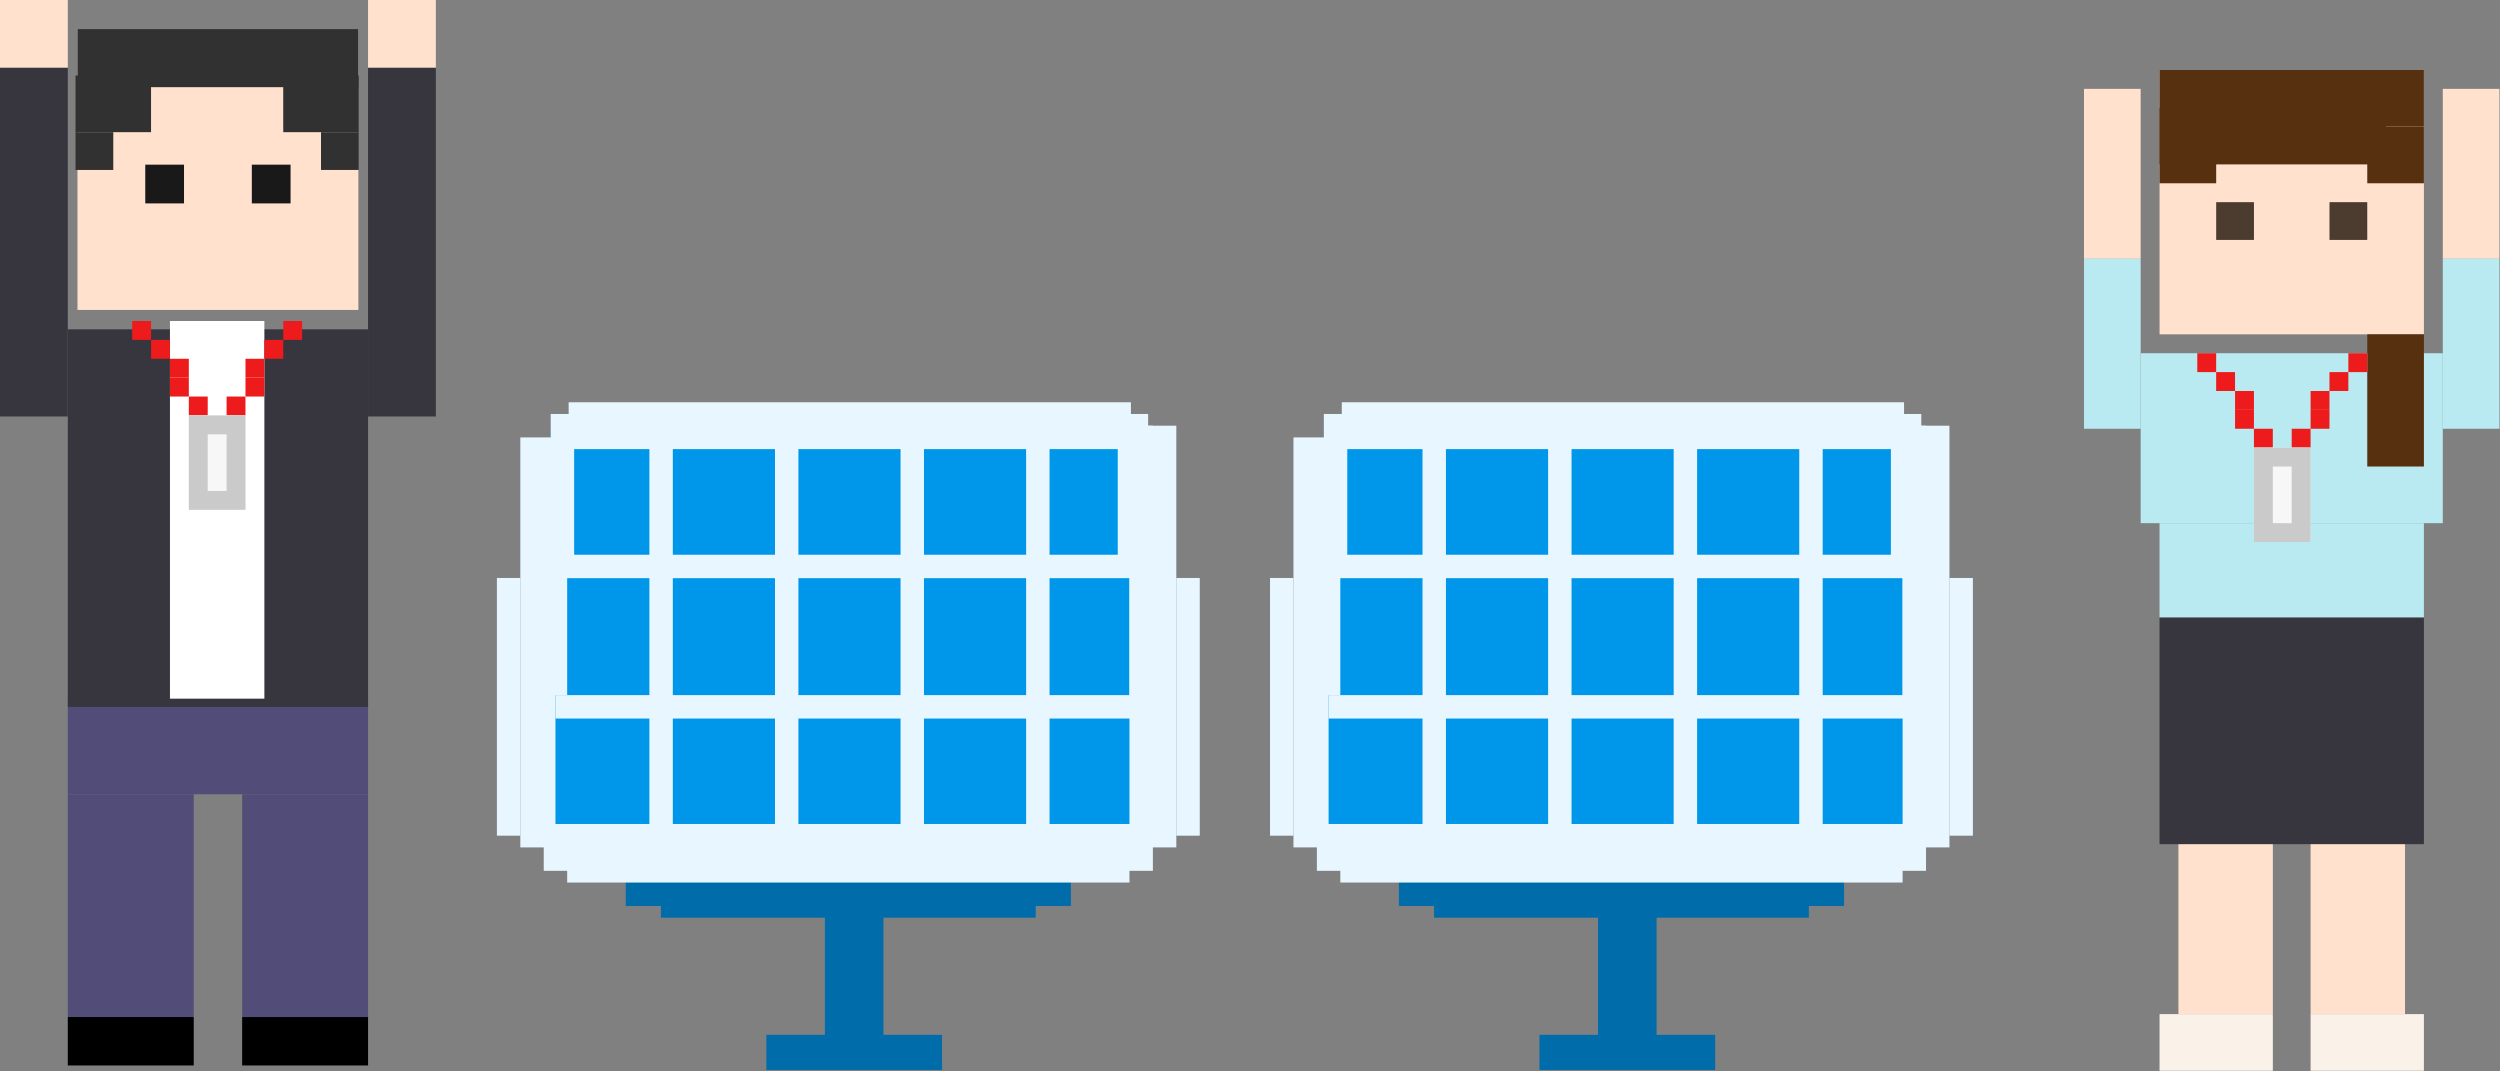 <svg width="322" height="138" viewBox="0 0 322 138" fill="none" xmlns="http://www.w3.org/2000/svg">
<rect x="0" y="0" width="322" height="138" fill="#808080" stroke="none"/>
<rect x="278.149" y="9.013" width="34.05" height="34.05" fill="#FFE1CD"/>
<rect x="321.928" y="33.334" width="7.296" height="21.889" transform="rotate(180 321.928 33.334)" fill="#FFE1CD"/>
<rect x="275.717" y="33.334" width="7.296" height="21.889" transform="rotate(180 275.717 33.334)" fill="#FFE1CD"/>
<rect x="280.58" y="103.865" width="12.161" height="26.753" fill="#FFE1CD"/>
<rect x="278.149" y="130.619" width="14.593" height="7.296" fill="#FAF2E9"/>
<rect x="297.604" y="130.619" width="14.593" height="7.296" fill="#FAF2E9"/>
<rect x="297.604" y="103.865" width="12.161" height="26.753" fill="#FFE1CD"/>
<rect x="275.717" y="45.495" width="38.914" height="21.889" fill="#B9EAF1"/>
<rect x="278.149" y="67.384" width="34.05" height="12.161" fill="#B9EAF1"/>
<rect x="278.149" y="79.545" width="34.05" height="29.185" fill="#37363F"/>
<rect x="321.928" y="55.223" width="7.296" height="21.889" transform="rotate(180 321.928 55.223)" fill="#B9EAF1"/>
<rect x="275.717" y="55.223" width="7.296" height="21.889" transform="rotate(180 275.717 55.223)" fill="#B9EAF1"/>
<rect x="278.149" y="9.013" width="34.05" height="7.296" fill="#573010"/>
<rect x="278.149" y="13.878" width="29.185" height="7.296" fill="#573010"/>
<rect x="278.149" y="16.31" width="7.296" height="7.296" fill="#573010"/>
<rect x="304.904" y="16.31" width="7.296" height="7.296" fill="#573010"/>
<rect x="304.904" y="43.063" width="7.296" height="17.025" fill="#573010"/>
<rect x="285.445" y="26.038" width="4.864" height="4.864" fill="#4C3C2F"/>
<rect x="300.039" y="26.038" width="4.864" height="4.864" fill="#4C3C2F"/>
<rect x="283.011" y="45.495" width="2.432" height="2.432" fill="#ED1B1B"/>
<rect x="285.441" y="47.927" width="2.432" height="2.432" fill="#ED1B1B"/>
<rect x="287.876" y="50.36" width="2.432" height="2.432" fill="#ED1B1B"/>
<rect x="287.876" y="52.791" width="2.432" height="2.432" fill="#ED1B1B"/>
<rect x="290.306" y="55.223" width="2.432" height="2.432" fill="#ED1B1B"/>
<rect x="295.17" y="55.223" width="2.432" height="2.432" fill="#ED1B1B"/>
<rect x="297.604" y="52.791" width="2.432" height="2.432" fill="#ED1B1B"/>
<rect x="297.604" y="50.36" width="2.432" height="2.432" fill="#ED1B1B"/>
<rect x="300.035" y="47.927" width="2.432" height="2.432" fill="#ED1B1B"/>
<rect x="302.469" y="45.495" width="2.432" height="2.432" fill="#ED1B1B"/>
<path d="M297.604 57.656L297.604 69.816L290.308 69.816L290.308 57.656L297.604 57.656Z" fill="#F7F7F7"/>
<path fill-rule="evenodd" clip-rule="evenodd" d="M295.172 67.384L295.172 60.088L292.74 60.088L292.74 67.384L295.172 67.384ZM297.604 57.656L290.308 57.656L290.308 69.816L297.604 69.816L297.604 57.656Z" fill="#CACACA"/>
<rect x="70.931" y="55.278" width="77.405" height="54.299" fill="#0096EA"/>
<rect x="67.018" y="56.338" width="4.526" height="52.808" fill="#E7F6FF"/>
<rect x="145.475" y="54.829" width="6.035" height="54.316" fill="#E7F6FF"/>
<rect x="64" y="74.443" width="3.018" height="33.193" fill="#E7F6FF"/>
<rect x="151.51" y="74.443" width="3.018" height="33.193" fill="#E7F6FF"/>
<rect x="70.931" y="57.588" width="3.018" height="16.597" fill="#E7F6FF"/>
<rect x="143.966" y="57.588" width="3.018" height="16.597" fill="#E7F6FF"/>
<rect x="70.035" y="59.355" width="3.018" height="30.176" fill="#E7F6FF"/>
<rect x="145.475" y="54.829" width="3.018" height="34.702" fill="#E7F6FF"/>
<rect x="132.164" y="55.278" width="3.018" height="54.316" fill="#E7F6FF"/>
<rect x="83.641" y="55.278" width="3.018" height="54.316" fill="#E7F6FF"/>
<rect x="99.817" y="55.278" width="3.018" height="54.316" fill="#E7F6FF"/>
<rect x="115.99" y="55.278" width="3.018" height="54.316" fill="#E7F6FF"/>
<rect x="106.246" y="112.163" width="7.544" height="22.632" fill="#006DAA"/>
<rect x="70.931" y="53.32" width="76.948" height="4.526" fill="#E7F6FF"/>
<rect x="73.241" y="51.812" width="72.422" height="4.526" fill="#E7F6FF"/>
<rect x="70.931" y="71.451" width="76.948" height="3.018" fill="#E7F6FF"/>
<rect x="71.544" y="89.531" width="76.948" height="3.018" fill="#E7F6FF"/>
<rect x="70.035" y="106.128" width="78.457" height="6.035" fill="#E7F6FF"/>
<rect x="80.597" y="112.163" width="57.334" height="4.526" fill="#006DAA"/>
<rect x="85.123" y="113.672" width="48.281" height="4.526" fill="#006DAA"/>
<rect x="98.702" y="133.286" width="22.632" height="4.526" fill="#006DAA"/>
<rect x="73.053" y="109.146" width="72.422" height="4.526" fill="#E7F6FF"/>
<rect x="170.511" y="55.278" width="77.405" height="54.299" fill="#0096EA"/>
<rect x="166.598" y="56.338" width="4.526" height="52.808" fill="#E7F6FF"/>
<rect x="245.055" y="54.829" width="6.035" height="54.316" fill="#E7F6FF"/>
<rect x="163.58" y="74.443" width="3.018" height="33.193" fill="#E7F6FF"/>
<rect x="251.09" y="74.443" width="3.018" height="33.193" fill="#E7F6FF"/>
<rect x="170.511" y="57.588" width="3.018" height="16.597" fill="#E7F6FF"/>
<rect x="243.546" y="57.588" width="3.018" height="16.597" fill="#E7F6FF"/>
<rect x="169.615" y="59.355" width="3.018" height="30.176" fill="#E7F6FF"/>
<rect x="245.055" y="54.829" width="3.018" height="34.702" fill="#E7F6FF"/>
<rect x="231.744" y="55.278" width="3.018" height="54.316" fill="#E7F6FF"/>
<rect x="183.221" y="55.278" width="3.018" height="54.316" fill="#E7F6FF"/>
<rect x="199.397" y="55.278" width="3.018" height="54.316" fill="#E7F6FF"/>
<rect x="215.57" y="55.278" width="3.018" height="54.316" fill="#E7F6FF"/>
<rect x="205.826" y="112.163" width="7.544" height="22.632" fill="#006DAA"/>
<rect x="170.511" y="53.32" width="76.948" height="4.526" fill="#E7F6FF"/>
<rect x="172.821" y="51.812" width="72.422" height="4.526" fill="#E7F6FF"/>
<rect x="170.511" y="71.451" width="76.948" height="3.018" fill="#E7F6FF"/>
<rect x="171.124" y="89.531" width="76.948" height="3.018" fill="#E7F6FF"/>
<rect x="169.615" y="106.128" width="78.457" height="6.035" fill="#E7F6FF"/>
<rect x="180.177" y="112.163" width="57.334" height="4.526" fill="#006DAA"/>
<rect x="184.703" y="113.672" width="48.281" height="4.526" fill="#006DAA"/>
<rect x="198.282" y="133.286" width="22.632" height="4.526" fill="#006DAA"/>
<rect x="172.633" y="109.146" width="72.422" height="4.526" fill="#E7F6FF"/>
<rect x="9.98" y="3.742" width="36.179" height="36.179" fill="#FFE1CD"/>
<rect x="8.733" y="8.733" width="8.733" height="8.733" transform="rotate(-180 8.733 8.733)" fill="#FFE1CD"/>
<rect x="56.138" y="8.733" width="8.733" height="8.733" transform="rotate(-180 56.138 8.733)" fill="#FFE1CD"/>
<rect x="8.733" y="89.825" width="38.674" height="12.476" fill="#524D78"/>
<rect x="8.733" y="102.3" width="16.218" height="28.694" fill="#524D78"/>
<rect x="8.733" y="130.993" width="16.218" height="6.238" fill="black"/>
<rect x="31.19" y="130.993" width="16.218" height="6.238" fill="black"/>
<rect x="31.19" y="102.3" width="16.218" height="28.694" fill="#524D78"/>
<rect x="8.733" y="42.416" width="38.674" height="48.642" fill="#37363F"/>
<rect x="8.733" y="53.645" width="8.733" height="44.912" transform="rotate(-180 8.733 53.645)" fill="#37363F"/>
<rect x="56.138" y="53.645" width="8.733" height="44.912" transform="rotate(-180 56.138 53.645)" fill="#37363F"/>
<rect x="9.98" y="3.742" width="36.179" height="7.485" fill="#313131"/>
<rect x="9.727" y="9.728" width="9.728" height="7.296" fill="#313131"/>
<rect x="9.727" y="17.024" width="4.864" height="4.864" fill="#313131"/>
<rect x="41.345" y="17.024" width="4.864" height="4.864" fill="#313131"/>
<rect x="18.711" y="21.208" width="4.99" height="4.99" fill="#191919"/>
<rect x="32.435" y="21.208" width="4.99" height="4.99" fill="#191919"/>
<rect x="36.481" y="9.728" width="9.728" height="7.296" fill="#313131"/>
<rect x="21.89" y="41.346" width="12.161" height="48.642" fill="white"/>
<rect x="17.025" y="41.346" width="2.432" height="2.432" fill="#ED1B1B"/>
<rect x="19.459" y="43.778" width="2.432" height="2.432" fill="#ED1B1B"/>
<rect x="21.89" y="46.21" width="2.432" height="2.432" fill="#ED1B1B"/>
<rect x="21.89" y="48.642" width="2.432" height="2.432" fill="#ED1B1B"/>
<rect x="24.321" y="51.074" width="2.432" height="2.432" fill="#ED1B1B"/>
<rect x="29.184" y="51.074" width="2.432" height="2.432" fill="#ED1B1B"/>
<rect x="31.619" y="48.642" width="2.432" height="2.432" fill="#ED1B1B"/>
<rect x="31.619" y="46.21" width="2.432" height="2.432" fill="#ED1B1B"/>
<rect x="34.049" y="43.778" width="2.432" height="2.432" fill="#ED1B1B"/>
<rect x="36.483" y="41.346" width="2.432" height="2.432" fill="#ED1B1B"/>
<path d="M31.619 53.506L31.619 65.667L24.322 65.667L24.322 53.506L31.619 53.506Z" fill="#F7F7F7"/>
<path fill-rule="evenodd" clip-rule="evenodd" d="M29.186 63.234L29.186 55.938L26.754 55.938L26.754 63.234L29.186 63.234ZM31.619 53.506L24.322 53.506L24.322 65.667L31.619 65.667L31.619 53.506Z" fill="#CACACA"/>
</svg>
